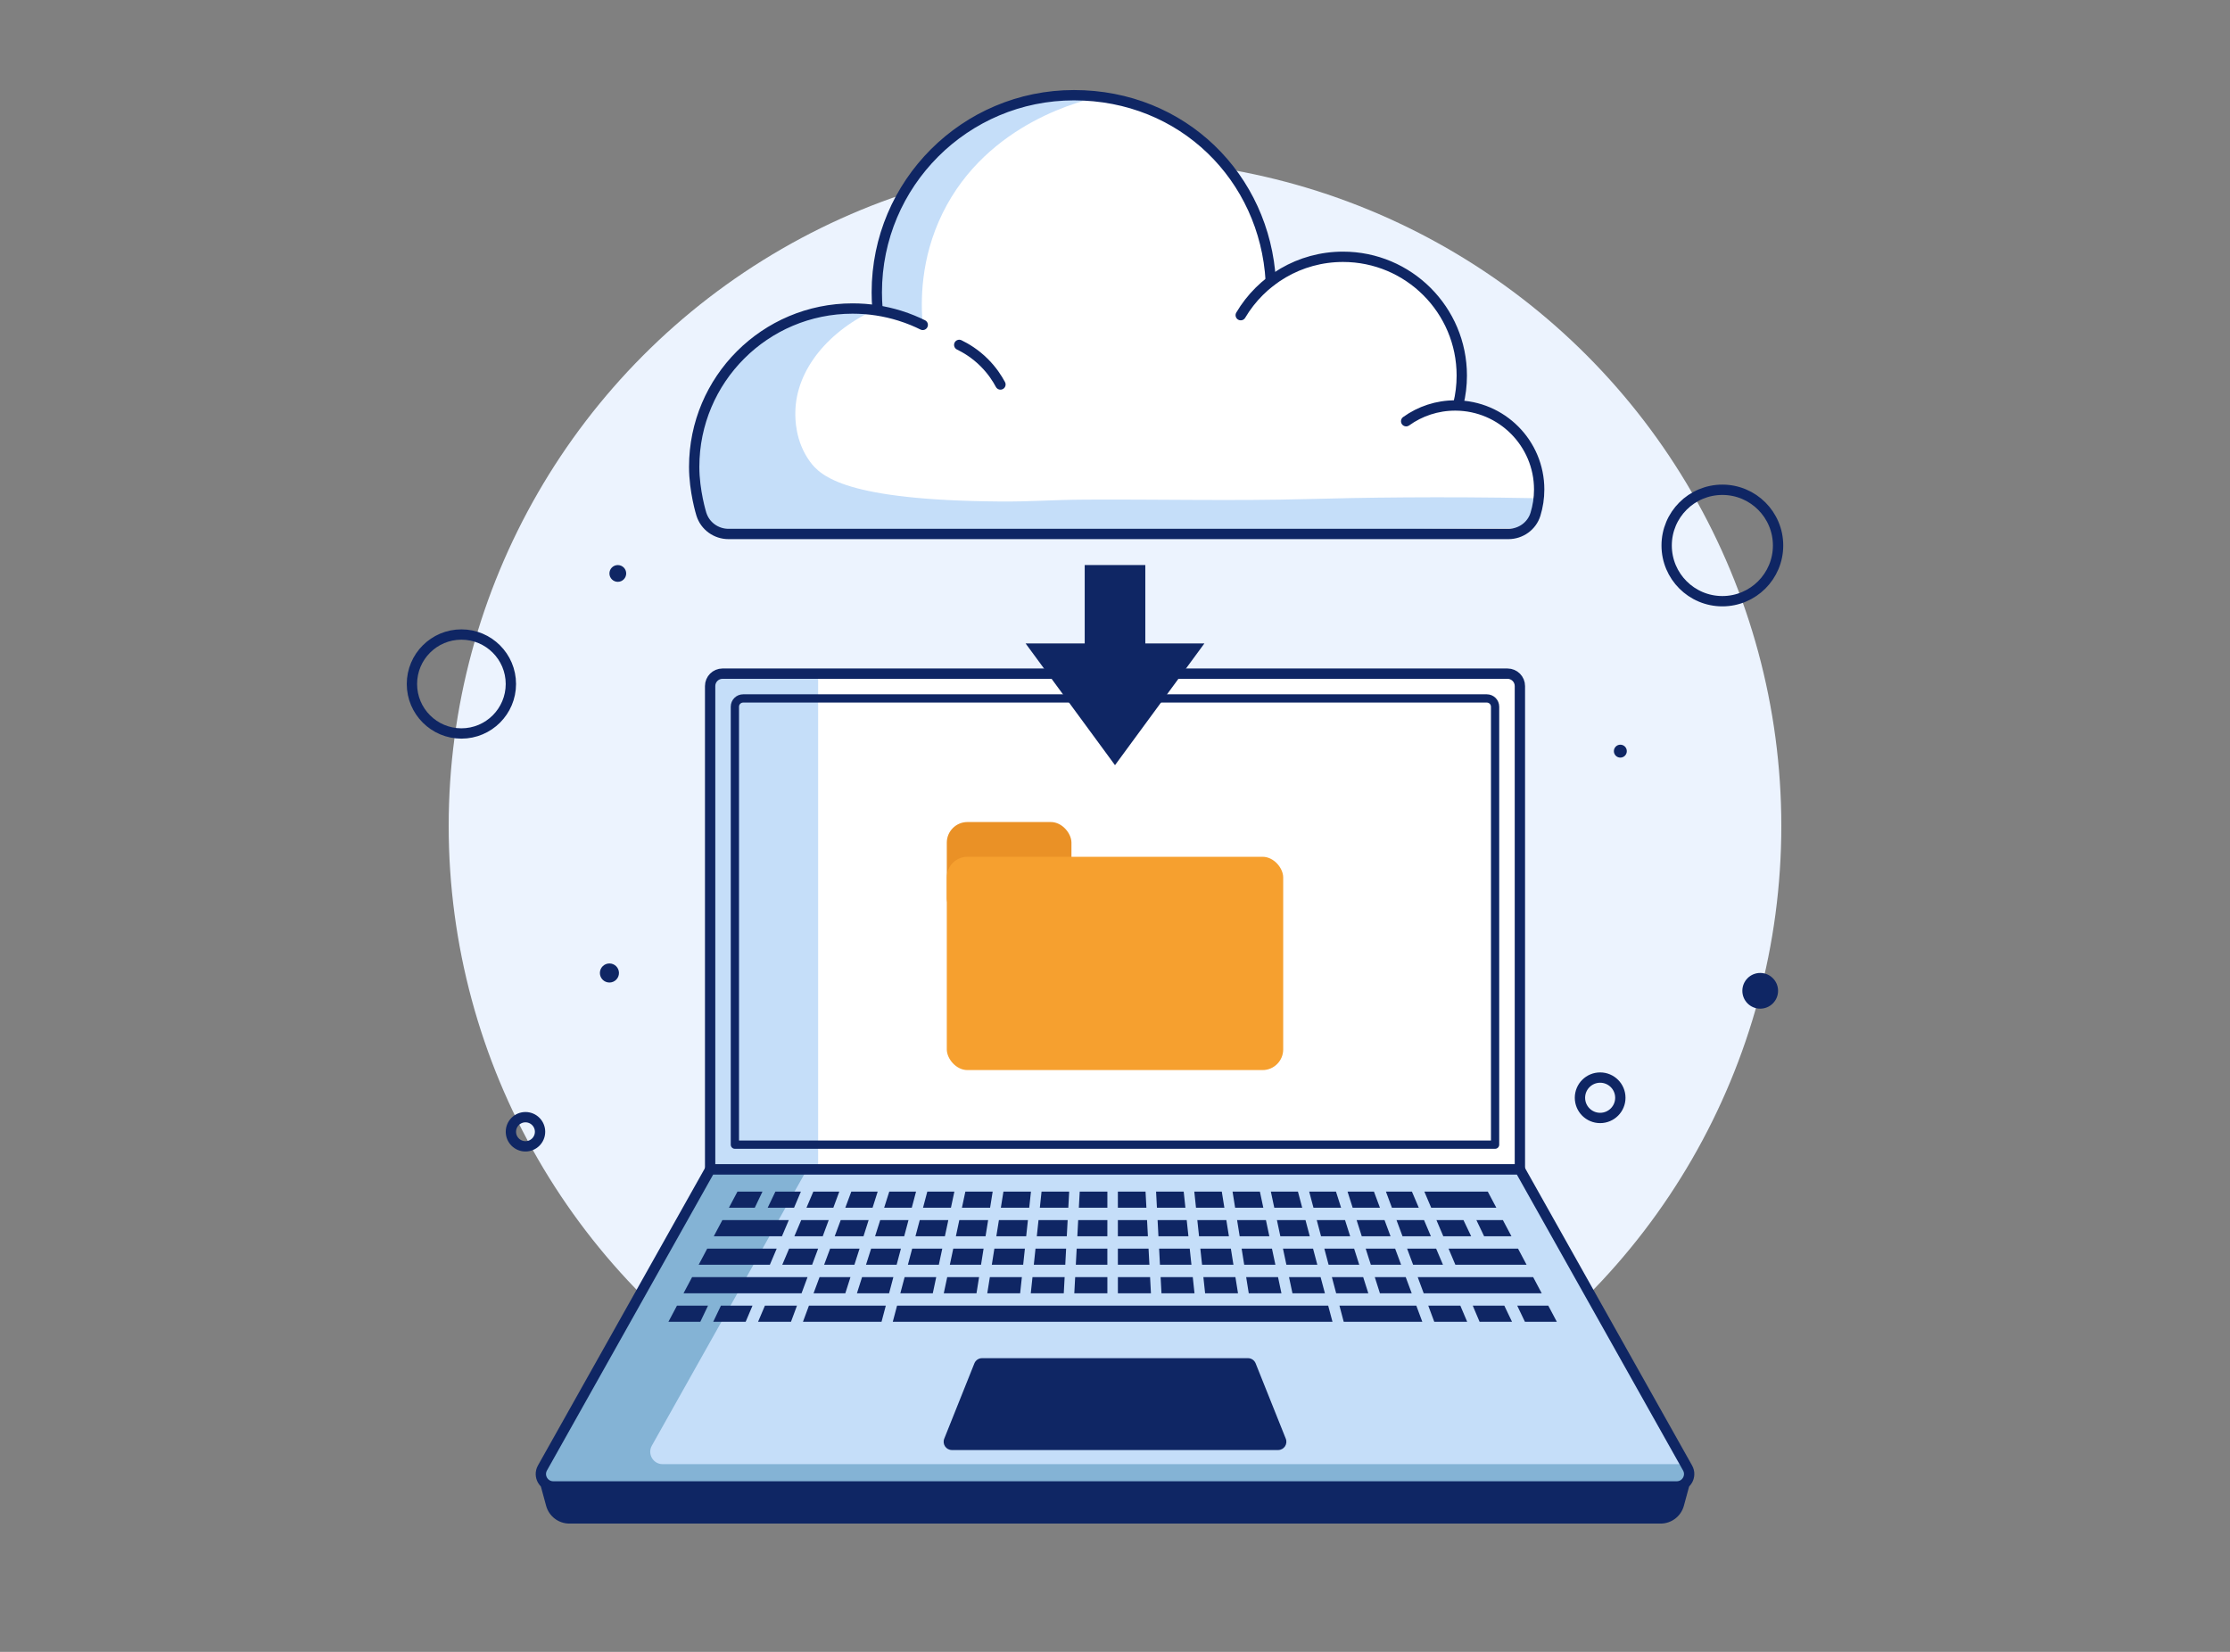 <svg xmlns="http://www.w3.org/2000/svg" viewBox="0 0 1080 800" id="download">
  <rect x="0" y="0" width="1080" height="800" fill="#808080" stroke="none"/>
  <g>
    <g>
      <circle cx="540" cy="400" r="322.7" fill="#ecf3fe"></circle>
    </g>
    <circle cx="852.48" cy="479.85" r="8.65" fill="#0f2664"></circle>
    <circle cx="223.46" cy="331.26" r="23.96" fill="none" stroke="#0f2664" stroke-linecap="round" stroke-linejoin="round" stroke-width="5"></circle>
    <circle cx="834.15" cy="264.18" r="26.98" fill="none" stroke="#0f2664" stroke-linecap="round" stroke-linejoin="round" stroke-width="5"></circle>
    <circle cx="295.15" cy="471.22" r="4.62" fill="#0f2664"></circle>
    <circle cx="774.96" cy="531.65" r="9.78" fill="none" stroke="#0f2664" stroke-linecap="round" stroke-linejoin="round" stroke-width="5"></circle>
    <circle cx="299.21" cy="277.72" r="4.06" fill="#0f2664"></circle>
    <circle cx="254.49" cy="548.11" r="7.06" fill="none" stroke="#0f2664" stroke-linecap="round" stroke-linejoin="round" stroke-width="5"></circle>
    <circle cx="784.74" cy="363.78" r="3.13" fill="#0f2664"></circle>
  </g>
  <g>
    <path fill="#fff" d="M349.92,326.25h380.17c3.31,0,6,2.69,6,6v234.11h-392.17v-234.11c0-3.31,2.69-6,6-6Z"></path>
    <rect width="50.53" height="237.88" x="345.7" y="326.25" fill="#c5def9"></rect>
    <path fill="none" stroke="#0f2664" stroke-linecap="round" stroke-linejoin="round" stroke-width="5" d="M349.92,326.25h380.17c3.31,0,6,2.69,6,6v234.11h-392.17v-234.11c0-3.31,2.69-6,6-6Z"></path>
    <path fill="#84b3d5" d="M812.05,719.87H267.95c-4.59,0-7.48-4.94-5.23-8.94l81.2-144.57h392.16l80.17,142.73,1.03,1.84c2.25,4-.64,8.94-5.23,8.94Z"></path>
    <path fill="#c5def9" d="M816.25,709.09h-495.34c-4.58,0-7.47-4.94-5.23-8.94l75.15-133.79h345.25l80.17,142.73Z"></path>
    <path fill="none" stroke="#0f2664" stroke-miterlimit="10" stroke-width="5" d="M812.05,719.87H267.95c-4.59,0-7.48-4.94-5.23-8.94l81.2-144.57h392.17l81.2,144.57c2.25,4-.64,8.94-5.23,8.94Z"></path>
    <path fill="none" stroke="#0f2664" stroke-linecap="round" stroke-linejoin="round" stroke-width="4" d="M435.95,262.22h212.11v368.17h-212.11c-2.21,0-4-1.79-4-4v-360.17c0-2.21,1.79-4,4-4Z" transform="rotate(90 540 446.3)"></path>
    <path fill="#0f2664" d="M618.99,702.25h-157.98c-2.83,0-4.76-2.86-3.71-5.49l14.6-36.49c.61-1.52,2.08-2.51,3.71-2.51h128.79c1.64,0,3.11,1,3.71,2.51l14.6,36.49c1.05,2.63-.88,5.49-3.71,5.49Z"></path>
    <g>
      <polygon fill="#0f2664" points="353.02 584.9 357.16 577.09 369.27 577.09 365.54 584.9 353.02 584.9"></polygon>
      <polygon fill="#0f2664" points="323.72 640.14 327.86 632.33 342.9 632.33 339.17 640.14 323.72 640.14"></polygon>
      <polygon fill="#0f2664" points="371.8 584.9 375.53 577.09 387.88 577.09 384.57 584.9 371.8 584.9"></polygon>
      <polygon fill="#0f2664" points="345.7 598.71 349.84 590.9 382.02 590.9 378.71 598.71 345.7 598.71"></polygon>
      <polygon fill="#0f2664" points="338.37 612.52 342.51 604.71 376.16 604.71 374.16 609.43 372.85 612.52 338.37 612.52"></polygon>
      <polygon fill="#0f2664" points="345.42 640.14 349.15 632.33 364.44 632.33 361.13 640.14 345.42 640.14"></polygon>
      <polygon fill="#0f2664" points="390.58 584.9 393.9 577.09 406.48 577.09 403.59 584.9 390.58 584.9"></polygon>
      <polygon fill="#0f2664" points="331.04 626.33 335.18 618.52 391.09 618.52 388.2 626.33 331.04 626.33"></polygon>
      <polygon fill="#0f2664" points="367.14 640.14 370.45 632.33 385.98 632.33 383.08 640.14 367.14 640.14"></polygon>
      <polygon fill="#0f2664" points="384.72 598.71 388.03 590.9 401.35 590.9 398.46 598.71 384.72 598.71"></polygon>
      <polygon fill="#0f2664" points="378.86 612.52 382.17 604.71 396.23 604.71 394.41 609.59 393.32 612.52 378.86 612.52"></polygon>
      <polygon fill="#0f2664" points="409.39 584.9 412.29 577.09 425.07 577.09 422.59 584.9 409.39 584.9"></polygon>
      <polygon fill="#0f2664" points="404.26 598.71 407.16 590.9 420.68 590.9 418.2 598.71 404.26 598.71"></polygon>
      <polygon fill="#0f2664" points="399.13 612.52 402.03 604.71 416.29 604.71 414.67 609.77 413.8 612.52 399.13 612.52"></polygon>
      <polygon fill="#0f2664" points="394.01 626.33 396.91 618.52 411.88 618.52 409.4 626.33 394.01 626.33"></polygon>
      <polygon fill="#0f2664" points="428.2 584.9 430.68 577.09 443.65 577.09 441.58 584.9 428.2 584.9"></polygon>
      <polygon fill="#0f2664" points="388.88 640.14 391.77 632.33 429 632.33 426.93 640.14 388.88 640.14"></polygon>
      <polygon fill="#0f2664" points="415.02 626.33 417.5 618.52 432.66 618.52 430.59 626.33 415.02 626.33"></polygon>
      <polygon fill="#0f2664" points="419.41 612.52 421.89 604.71 436.32 604.71 434.93 609.95 434.25 612.52 419.41 612.52"></polygon>
      <polygon fill="#0f2664" points="423.81 598.71 426.29 590.9 439.99 590.9 437.91 598.71 423.81 598.71"></polygon>
      <polygon fill="#0f2664" points="447.03 584.9 449.1 577.09 462.21 577.09 460.55 584.9 447.03 584.9"></polygon>
      <polygon fill="#0f2664" points="436.04 626.33 438.11 618.52 453.42 618.52 451.76 626.33 436.04 626.33"></polygon>
      <polygon fill="#0f2664" points="439.7 612.52 441.77 604.71 456.35 604.71 455.19 610.13 454.69 612.52 439.7 612.52"></polygon>
      <polygon fill="#0f2664" points="443.36 598.71 445.44 590.9 459.28 590.9 457.62 598.71 443.36 598.71"></polygon>
      <polygon fill="#0f2664" points="465.87 584.9 467.53 577.09 480.76 577.09 479.51 584.9 465.87 584.9"></polygon>
      <polygon fill="#0f2664" points="457.08 626.33 458.74 618.52 474.17 618.52 472.92 626.33 457.08 626.33"></polygon>
      <polygon fill="#0f2664" points="460.01 612.52 461.67 604.71 476.36 604.71 475.12 612.52 460.01 612.52"></polygon>
      <polygon fill="#0f2664" points="462.94 598.71 464.6 590.9 478.56 590.9 477.31 598.71 462.94 598.71"></polygon>
      <polygon fill="#0f2664" points="484.72 584.9 485.97 577.09 499.3 577.09 498.46 584.9 484.72 584.9"></polygon>
      <polygon fill="#0f2664" points="478.14 626.33 479.39 618.52 494.9 618.52 494.06 626.33 478.14 626.33"></polygon>
      <polygon fill="#0f2664" points="480.34 612.52 481.58 604.71 496.36 604.71 495.53 612.52 480.34 612.52"></polygon>
      <polygon fill="#0f2664" points="482.53 598.71 483.78 590.9 497.83 590.9 496.99 598.71 482.53 598.71"></polygon>
      <polygon fill="#0f2664" points="503.6 584.9 504.43 577.09 517.81 577.09 517.39 584.9 503.6 584.9"></polygon>
      <polygon fill="#0f2664" points="499.21 626.33 500.04 618.52 515.61 618.52 515.19 626.33 499.21 626.33"></polygon>
      <polygon fill="#0f2664" points="500.68 612.52 501.5 604.71 516.33 604.71 516.01 610.7 515.93 612.52 500.68 612.52"></polygon>
      <polygon fill="#0f2664" points="502.13 598.71 502.96 590.9 517.07 590.9 516.65 598.71 502.13 598.71"></polygon>
      <polygon fill="#0f2664" points="522.49 584.9 522.91 577.09 536.31 577.09 536.31 584.9 522.49 584.9"></polygon>
      <polygon fill="#0f2664" points="520.29 626.33 520.71 618.52 536.31 618.52 536.31 626.33 520.29 626.33"></polygon>
      <polygon fill="#0f2664" points="521.03 612.52 521.1 611.06 521.44 604.71 536.3 604.71 536.3 610.89 536.31 612.52 521.03 612.52"></polygon>
      <polygon fill="#0f2664" points="521.76 598.71 522.17 590.9 536.31 590.9 536.3 598.71 521.76 598.71"></polygon>
      <polygon fill="#0f2664" points="541.39 584.9 541.39 577.09 554.79 577.09 555.21 584.9 541.39 584.9"></polygon>
      <polygon fill="#0f2664" points="541.4 626.33 541.4 618.52 556.99 618.52 557.41 626.33 541.4 626.33"></polygon>
      <polygon fill="#0f2664" points="541.4 612.52 541.39 610.87 541.39 604.71 556.25 604.71 556.59 611.09 556.68 612.52 541.4 612.52"></polygon>
      <polygon fill="#0f2664" points="541.39 598.71 541.39 590.9 555.52 590.9 555.94 598.71 541.39 598.71"></polygon>
      <polygon fill="#0f2664" points="560.31 584.9 559.89 577.09 573.27 577.09 574.1 584.9 560.31 584.9"></polygon>
      <polygon fill="#0f2664" points="562.51 626.33 562.09 618.52 577.67 618.52 578.5 626.33 562.51 626.33"></polygon>
      <polygon fill="#0f2664" points="561.77 612.52 561.36 604.71 576.19 604.71 576.89 611.27 577.03 612.52 561.77 612.52"></polygon>
      <polygon fill="#0f2664" points="561.04 598.71 560.63 590.9 574.73 590.9 575.56 598.71 561.04 598.71"></polygon>
      <polygon fill="#0f2664" points="579.23 584.9 578.4 577.09 591.72 577.09 592.97 584.9 579.23 584.9"></polygon>
      <polygon fill="#0f2664" points="583.64 626.33 582.8 618.52 598.32 618.52 599.57 626.33 583.64 626.33"></polygon>
      <polygon fill="#0f2664" points="582.17 612.52 581.95 610.49 581.33 604.71 596.12 604.71 597.19 611.46 597.37 612.52 582.17 612.52"></polygon>
      <polygon fill="#0f2664" points="580.7 598.71 579.87 590.9 593.92 590.9 595.17 598.71 580.7 598.71"></polygon>
      <polygon fill="#0f2664" points="598.18 584.9 596.93 577.09 610.17 577.09 611.83 584.9 598.18 584.9"></polygon>
      <polygon fill="#0f2664" points="604.78 626.33 603.53 618.52 618.96 618.52 620.61 626.33 604.78 626.33"></polygon>
      <polygon fill="#0f2664" points="602.58 612.52 602.22 610.3 601.33 604.71 616.02 604.71 617.68 612.52 602.58 612.52"></polygon>
      <polygon fill="#0f2664" points="600.38 598.71 599.13 590.9 613.1 590.9 614.75 598.71 600.38 598.71"></polygon>
      <polygon fill="#0f2664" points="617.14 584.9 615.48 577.09 628.6 577.09 630.67 584.9 617.14 584.9"></polygon>
      <polygon fill="#0f2664" points="432.38 640.14 434.45 632.33 643.25 632.33 645.33 640.14 432.38 640.14"></polygon>
      <polygon fill="#0f2664" points="625.94 626.33 624.28 618.52 639.58 618.52 641.66 626.33 625.94 626.33"></polygon>
      <polygon fill="#0f2664" points="623.01 612.52 621.35 604.71 635.92 604.71 637.99 612.52 623.01 612.52"></polygon>
      <polygon fill="#0f2664" points="620.07 598.71 618.42 590.9 632.26 590.9 634.33 598.71 620.07 598.71"></polygon>
      <polygon fill="#0f2664" points="636.12 584.9 634.04 577.09 647.02 577.09 649.5 584.9 636.12 584.9"></polygon>
      <polygon fill="#0f2664" points="647.11 626.33 645.04 618.52 660.2 618.52 662.68 626.33 647.11 626.33"></polygon>
      <polygon fill="#0f2664" points="643.45 612.52 642.76 609.93 641.38 604.71 655.81 604.71 658.29 612.52 643.45 612.52"></polygon>
      <polygon fill="#0f2664" points="639.78 598.71 637.71 590.9 651.41 590.9 653.89 598.71 639.78 598.71"></polygon>
      <polygon fill="#0f2664" points="655.1 584.9 652.62 577.09 665.41 577.09 668.31 584.9 655.1 584.9"></polygon>
      <polygon fill="#0f2664" points="650.77 640.14 648.7 632.33 685.93 632.33 688.83 640.14 650.77 640.14"></polygon>
      <polygon fill="#0f2664" points="668.3 626.33 665.82 618.52 680.8 618.52 683.7 626.33 668.3 626.33"></polygon>
      <polygon fill="#0f2664" points="663.9 612.52 663.58 611.49 663.01 609.75 661.41 604.71 675.67 604.71 678.57 612.52 663.9 612.52"></polygon>
      <polygon fill="#0f2664" points="659.5 598.71 657.02 590.9 670.54 590.9 673.44 598.71 659.5 598.71"></polygon>
      <polygon fill="#0f2664" points="674.11 584.9 671.21 577.09 683.8 577.09 687.12 584.9 674.11 584.9"></polygon>
      <polygon fill="#0f2664" points="694.62 640.14 691.72 632.33 707.25 632.33 710.56 640.14 694.62 640.14"></polygon>
      <polygon fill="#0f2664" points="684.38 612.52 683.27 609.57 681.47 604.71 695.53 604.71 698.84 612.52 684.38 612.52"></polygon>
      <polygon fill="#0f2664" points="679.24 598.71 676.34 590.9 689.67 590.9 692.98 598.71 679.24 598.71"></polygon>
      <polygon fill="#0f2664" points="716.57 640.14 713.26 632.33 728.55 632.33 732.28 640.14 716.57 640.14"></polygon>
      <polygon fill="#0f2664" points="698.99 598.71 695.68 590.9 708.77 590.9 712.49 598.71 698.99 598.71"></polygon>
      <polygon fill="#0f2664" points="693.13 584.9 689.82 577.09 720.54 577.09 724.68 584.9 693.13 584.9"></polygon>
      <polygon fill="#0f2664" points="738.53 640.14 734.8 632.33 749.84 632.33 753.98 640.14 738.53 640.14"></polygon>
      <polygon fill="#0f2664" points="689.5 626.33 686.61 618.52 742.52 618.52 746.66 626.33 689.5 626.33"></polygon>
      <polygon fill="#0f2664" points="704.84 612.52 701.54 604.71 735.19 604.71 739.33 612.52 704.84 612.52"></polygon>
      <polygon fill="#0f2664" points="718.76 598.71 715.03 590.9 727.86 590.9 732 598.71 718.76 598.71"></polygon>
    </g>
    <path fill="#0f2664" d="M804.24,737.87H275.76c-5.27,0-9.89-3.53-11.27-8.62l-2.55-9.38h556.12l-2.55,9.38c-1.38,5.09-6,8.62-11.27,8.62Z"></path>
  </g>
  <g>
    <g>
      <rect width="29.35" height="71.61" x="525.33" y="273.65" fill="#0f2664"></rect>
      <polygon fill="#0f2664" points="540 370.57 583.3 311.61 496.7 311.61 540 370.57"></polygon>
    </g>
  </g>
  <g>
    <g>
      <rect width="60.37" height="46.96" x="458.54" y="398.11" fill="#ea9126" rx="10" ry="10"></rect>
      <rect width="162.92" height="103.3" x="458.54" y="414.94" fill="#f6a02f" rx="10" ry="10"></rect>
    </g>
  </g>
  <g>
    <path fill="#fff" d="M350.14,258.33c127.75-.01,255.49-.02,383.24-.03,2.46-2.41,12.38-12.66,11.69-26.56-.85-17-17.26-33.06-40.17-35.36,6.65-24.52-3.49-50.5-24.61-63.65-19.91-12.4-45.84-11.08-64.84,3.4-5.54-49.87-45.37-87.64-91.2-89.92-40.83-2.04-77.28,24.54-91.95,57.89-8.05,18.29-8.12,35.37-7.33,45.33-3.78-.5-40.18-4.69-67.32,23.52-26.93,28-21.62,63.87-20.98,67.72.06,1.62.51,8.34,5.91,13.41,2.77,2.6,5.76,3.75,7.56,4.27Z"></path>
    <path fill="#c5def9" d="M424.96,149.42c-23.88,10.6-39.41,29.76-39.77,50.02-.06,3.38-.1,14.15,6.99,23.99,5.35,7.42,18.04,18.87,91.75,19.44,16.33.13,24.35-.8,41.99-.9,35.83-.19,71.68.69,107.49-.28,25.76-.7,63.8-1.3,110.51-.41.26,1.21,1.17,6.07-1.73,10.59-1.26,1.96-2.81,3.19-3.91,3.91-128.49.94-256.98,1.88-385.47,2.81-3.49-1.29-8.14-3.64-11.89-8.08-10.53-12.47-5.43-31.38-2.55-42.08,4.25-15.79,12.79-26.19,17.26-31.62,2.26-2.76,7.71-9.31,15.02-14.71,19.93-14.69,44.21-13.71,54.32-12.69Z"></path>
    <path fill="#c5def9" d="M446.9,157.35c-1-10.85-1.31-31.92,9.63-54.17,21.77-44.26,69.24-54.89,75.9-56.27-3.17-.41-55.37-6.36-87.64,33.57-23.15,28.64-20.57,61.74-19.84,68.94,7.31,2.64,14.63,5.28,21.94,7.93Z"></path>
    <path fill="none" stroke="#0f2664" stroke-linecap="round" stroke-miterlimit="10" stroke-width="5" d="M424.96,149.42c-.21-2.58-.32-5.19-.32-7.83,0-52.73,42.75-95.48,95.48-95.48s92.49,39.82,95.32,90.01"></path>
    <path fill="none" stroke="#0f2664" stroke-linecap="round" stroke-miterlimit="10" stroke-width="5" d="M600.89,152.64c10.01-16.92,28.45-28.27,49.54-28.27,31.77,0,57.52,25.75,57.52,57.52,0,4.75-.57,9.36-1.66,13.77"></path>
    <path fill="none" stroke="#0f2664" stroke-linecap="round" stroke-miterlimit="10" stroke-width="5" d="M681.01,204c6.72-4.83,14.97-7.66,23.89-7.63,22.41.09,40.53,18.29,40.53,40.7,0,4.17-.63,8.2-1.8,11.99-1.76,5.71-7.13,9.54-13.1,9.54h-377.73c-5.98,0-11.32-3.85-13.11-9.56-.01-.04-.02-.08-.04-.12,0,0-3.45-11.06-3.45-22.8,0-42.36,34.34-76.7,76.7-76.7,7.94,0,15.6,1.21,22.8,3.45,4.64,1.44,8.43,3.11,11.19,4.48"></path>
    <path fill="none" stroke="#0f2664" stroke-linecap="round" stroke-miterlimit="10" stroke-width="5" d="M464.56,167.03c3.16,1.53,7.69,4.17,12.13,8.61,3.83,3.83,6.29,7.69,7.83,10.57"></path>
  </g>
</svg>
